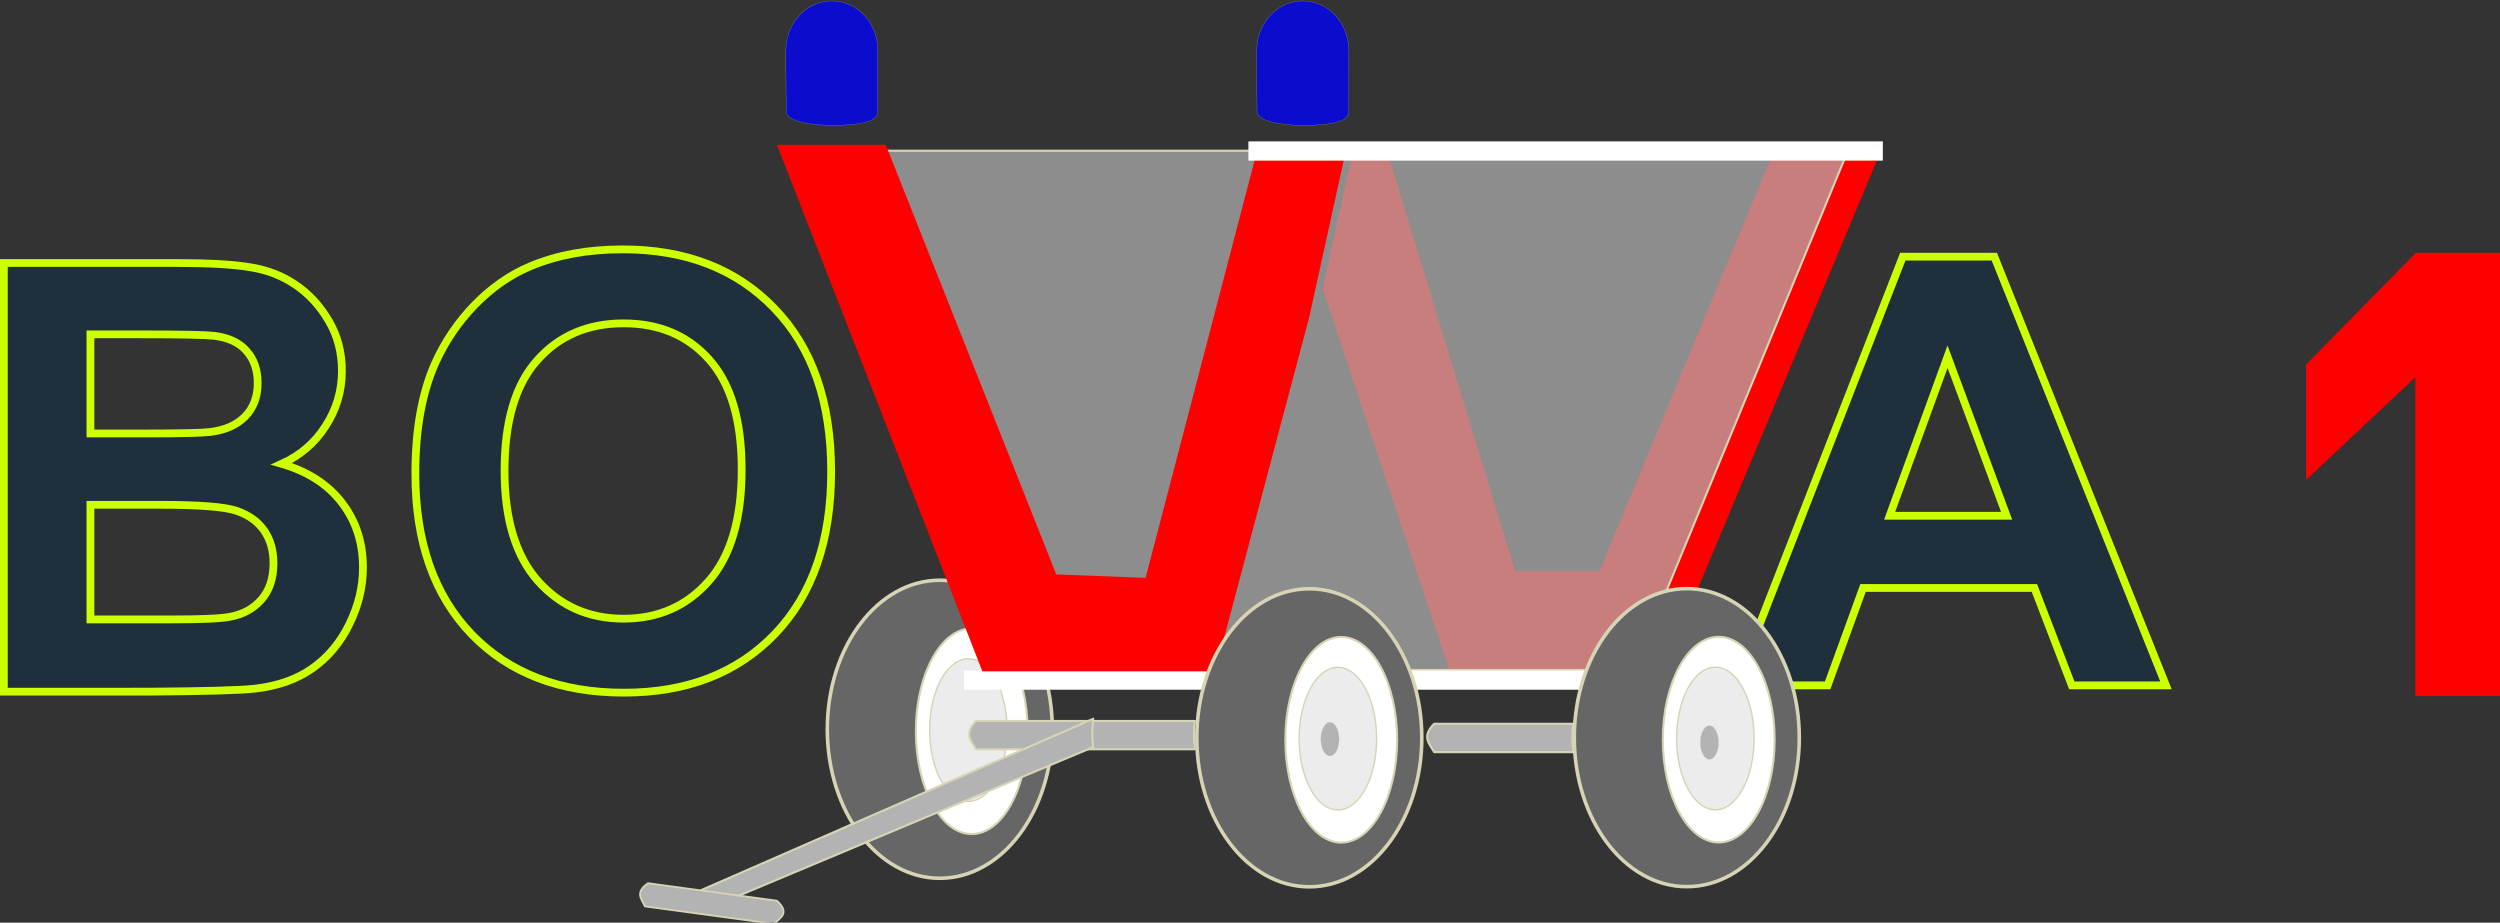 <?xml version="1.0" encoding="UTF-8" standalone="no"?>
<!-- Created with Inkscape (http://www.inkscape.org/) -->

<svg
   width="321.643mm"
   height="118.709mm"
   viewBox="0 0 321.643 118.709"
   version="1.1"
   id="svg1"
   inkscape:version="1.3.2 (091e20e, 2023-11-25, custom)"
   sodipodi:docname="Logo_BOWA1.svg"
   xmlns:inkscape="http://www.inkscape.org/namespaces/inkscape"
   xmlns:sodipodi="http://sodipodi.sourceforge.net/DTD/sodipodi-0.dtd"
   xmlns="http://www.w3.org/2000/svg"
   xmlns:svg="http://www.w3.org/2000/svg">
  <rect x="0" y="0" width="321.643" height="118.709" fill="#333333" stroke="none"/>
  <sodipodi:namedview
     id="namedview1"
     pagecolor="#e1e1e1"
     bordercolor="#eeeeee"
     borderopacity="1"
     inkscape:showpageshadow="0"
     inkscape:pageopacity="0"
     inkscape:pagecheckerboard="0"
     inkscape:deskcolor="#d1d1d1"
     inkscape:document-units="mm"
     inkscape:zoom="0.4029258"
     inkscape:cx="609.29332"
     inkscape:cy="223.36619"
     inkscape:window-width="1920"
     inkscape:window-height="1018"
     inkscape:window-x="-6"
     inkscape:window-y="-6"
     inkscape:window-maximized="1"
     inkscape:current-layer="layer1" />
  <defs
     id="defs1" />
  <g
     inkscape:label="Ebene 1"
     inkscape:groupmode="layer"
     id="layer1"
     transform="translate(161.66,-95.515)">
    <path
       style="font-weight:bold;font-size:84.523px;line-height:1.25;font-family:Arial;-inkscape-font-specification:'Arial, Bold';letter-spacing:0px;word-spacing:0px;fill:#ff0000;stroke-width:4.959"
       d="m 159.982,185.07 h -10.887 v -41.031 l -14.064,13.22 v -14.848 l 14.131,-14.374 h 10.821 z"
       id="text7"
       sodipodi:nodetypes="cccccccc" />
    <g
       id="g3"
       transform="translate(-228.021,77.187)">
      <g
         id="g2">
        <path
           id="path12"
           style="font-weight:bold;font-size:92.748px;line-height:1.25;font-family:Arial;-inkscape-font-specification:'Arial, Bold';letter-spacing:0px;word-spacing:0px;fill:#1f2f3b;fill-opacity:1;stroke:#ccff00;stroke-width:1;stroke-dasharray:none;stroke-opacity:1"
           d="m 345.028,106.503 h -12.114 l -4.815,-12.528 h -22.046 l -4.552,12.528 h -11.813 l 21.481,-55.152 h 11.775 z M 324.525,84.683 316.926,64.217 309.477,84.683 Z" />
        <path
           id="path9"
           style="font-weight:bold;font-size:92.748px;line-height:1.25;font-family:Arial;-inkscape-font-specification:'Arial, Bold';letter-spacing:0px;word-spacing:0px;fill:#1f2f3b;fill-opacity:1;stroke:#ccff00;stroke-width:1;stroke-dasharray:none;stroke-opacity:1"
           d="m 119.8,79.266 c 0,-5.618 0.84,-10.333 2.521,-14.145 1.254,-2.809 2.959,-5.33 5.116,-7.562 2.182,-2.232 4.565,-3.887 7.148,-4.966 3.436,-1.455 7.399,-2.182 11.888,-2.182 8.126,0 14.622,2.521 19.487,7.562 4.891,5.041 7.336,12.051 7.336,21.03 0,8.904 -2.42,15.876 -7.261,20.917 -4.84,5.016 -11.311,7.524 -19.412,7.524 -8.201,0 -14.722,-2.496 -19.563,-7.487 -4.841,-5.016 -7.261,-11.913 -7.261,-20.691 z m 11.474,-0.376 c 0,6.245 1.442,10.985 4.326,14.221 2.884,3.21 6.546,4.815 10.985,4.815 4.439,0 8.076,-1.593 10.91,-4.778 2.859,-3.21 4.289,-8.013 4.289,-14.409 0,-6.32 -1.392,-11.035 -4.176,-14.145 -2.759,-3.11 -6.433,-4.665 -11.023,-4.665 -4.59,0 -8.289,1.58 -11.098,4.74 -2.809,3.135 -4.213,7.875 -4.213,14.221 z" />
        <path
           id="text6-5-9"
           style="font-weight:bold;font-size:92.748px;line-height:1.25;font-family:Arial;-inkscape-font-specification:'Arial, Bold';letter-spacing:0px;word-spacing:0px;fill:#1f2f3b;fill-opacity:1;stroke:#ccff00;stroke-width:1;stroke-dasharray:none;stroke-opacity:1"
           d="m 66.86,52.164 h 22.046 c 4.364,0 7.612,0.188 9.744,0.564 2.157,0.351 4.076,1.104 5.756,2.257 1.705,1.154 3.123,2.696 4.251,4.627 1.129,1.906 1.693,4.05 1.693,6.433 0,2.583 -0.702,4.953 -2.107,7.11 -1.379,2.157 -3.26,3.775 -5.643,4.853 3.361,0.978 5.944,2.646 7.75,5.004 1.806,2.358 2.709,5.129 2.709,8.314 0,2.508 -0.589,4.953 -1.768,7.336 -1.154,2.358 -2.746,4.251 -4.778,5.681 -2.006,1.405 -4.489,2.27 -7.449,2.596 -1.856,0.201 -6.333,0.326 -13.431,0.376 H 66.86 Z m 11.136,9.179 v 12.753 h 7.298 c 4.339,0 7.035,-0.063 8.088,-0.188 1.906,-0.226 3.398,-0.878 4.477,-1.956 1.104,-1.104 1.655,-2.546 1.655,-4.326 0,-1.705 -0.477,-3.085 -1.43,-4.138 -0.928,-1.078 -2.32,-1.731 -4.176,-1.956 -1.104,-0.125 -4.276,-0.188 -9.518,-0.188 z m 0,21.933 V 98.023 H 88.304 c 4.013,0 6.559,-0.113 7.637,-0.339 1.655,-0.301 2.997,-1.028 4.025,-2.182 1.053,-1.179 1.58,-2.746 1.58,-4.703 0,-1.655 -0.401,-3.06 -1.204,-4.214 -0.803,-1.154 -1.969,-1.994 -3.499,-2.521 -1.505,-0.527 -4.79,-0.79 -9.857,-0.79 z" />
        <g
           id="g5"
           transform="matrix(1.581,0,0,1.581,-153.459,-395.71)">
          <g
             id="g15-0"
             transform="matrix(0.645,0,0,0.645,-145.252,435.378)">
            <ellipse
               style="vector-effect:non-scaling-stroke;fill:#666666;stroke:#d7d4b5;stroke-width:0.452;stroke-linecap:round;stroke-linejoin:round;-inkscape-stroke:hairline"
               id="path15-9-63"
               cx="559.333"
               cy="-176.977"
               rx="14.194"
               ry="18.801" />
            <ellipse
               style="vector-effect:non-scaling-stroke;fill:#ffffff;stroke:#d7d4b5;stroke-width:0.265;stroke-linecap:round;stroke-linejoin:round;-inkscape-stroke:hairline"
               id="path15-32"
               cx="563.362"
               cy="-176.726"
               rx="7.05"
               ry="12.972" />
            <ellipse
               style="vector-effect:non-scaling-stroke;fill:#ececec;stroke:#d7d4b5;stroke-width:0.183;stroke-linecap:round;stroke-linejoin:round;-inkscape-stroke:hairline"
               id="path15-5-3"
               cx="562.939"
               cy="-176.87"
               rx="4.888"
               ry="8.994" />
          </g>
          <path
             style="font-weight:bold;font-size:92.748px;line-height:1.25;font-family:Arial;-inkscape-font-specification:'Arial, Bold';letter-spacing:0px;word-spacing:0px;fill:#ff0000;stroke-width:3.741"
             d="m 249.252,273.666 -2.58,11.714 10.345,31.136 h 17.375 l 17.919,-42.85 h -8.71 l -14.405,34.71 -6.857,0.002 -10.586,-34.712 z"
             id="path14"
             sodipodi:nodetypes="cccccccccc" />
          <path
             id="rect16"
             style="vector-effect:non-scaling-stroke;fill:#b3b3b3;fill-opacity:0.705;stroke:#d7d4b5;stroke-width:0.171;stroke-linecap:round;stroke-linejoin:round;-inkscape-stroke:hairline"
             d="m 245.296,274.149 h 44.12 L 271.997,316.403 h -38.314 z"
             sodipodi:nodetypes="ccccc" />
          <path
             id="rect16-0"
             style="vector-effect:non-scaling-stroke;fill:#b3b3b3;fill-opacity:0.705;stroke:#d7d4b5;stroke-width:0.171;stroke-linecap:round;stroke-linejoin:round;-inkscape-stroke:hairline"
             d="m 205.155,274.149 h 39.874 l -8.541,42.254 h -14.769 z"
             sodipodi:nodetypes="ccccc" />
          <path
             id="rect14"
             style="vector-effect:non-scaling-stroke;fill:#ffffff;stroke:none;stroke-width:0.171;stroke-linecap:round;stroke-linejoin:round;-inkscape-stroke:hairline"
             d="m 217.485,316.445 h 57.432 v 1.566 h -57.432 z"
             sodipodi:nodetypes="ccccc" />
          <g
             id="g15-5"
             transform="matrix(0.645,0,0,0.645,-84.465,436.061)">
            <ellipse
               style="vector-effect:non-scaling-stroke;fill:#666666;stroke:#d7d4b5;stroke-width:0.452;stroke-linecap:round;stroke-linejoin:round;-inkscape-stroke:hairline"
               id="path15-9-6"
               cx="559.333"
               cy="-176.977"
               rx="14.194"
               ry="18.801" />
            <ellipse
               style="vector-effect:non-scaling-stroke;fill:#ffffff;stroke:#d7d4b5;stroke-width:0.265;stroke-linecap:round;stroke-linejoin:round;-inkscape-stroke:hairline"
               id="path15-3"
               cx="563.362"
               cy="-176.726"
               rx="7.05"
               ry="12.972" />
            <ellipse
               style="vector-effect:non-scaling-stroke;fill:#ececec;stroke:#d7d4b5;stroke-width:0.183;stroke-linecap:round;stroke-linejoin:round;-inkscape-stroke:hairline"
               id="path15-5-5"
               cx="562.939"
               cy="-176.87"
               rx="4.888"
               ry="8.994" />
          </g>
          <path
             id="rect15"
             style="vector-effect:non-scaling-stroke;fill:#b3b3b3;stroke:#d7d4b5;stroke-width:0.171;stroke-linecap:round;stroke-linejoin:round;-inkscape-stroke:hairline"
             d="m 218.465,320.554 h 17.815 c -0.123,0.873 -0.088,1.624 0,2.306 h -17.815 c -0.353,-0.663 -1.066,-1.217 0,-2.306 z"
             sodipodi:nodetypes="ccccc" />
          <path
             id="rect15-1"
             style="vector-effect:non-scaling-stroke;fill:#b3b3b3;stroke:#d7d4b5;stroke-width:0.171;stroke-linecap:round;stroke-linejoin:round;-inkscape-stroke:hairline"
             d="m 196.08,334.327 31.922,-13.953 c -0.123,0.927 -0.088,1.663 0,2.306 l -31.112,13.042 c -0.353,-0.51 -1.876,0.156 -0.81,-1.395 z"
             sodipodi:nodetypes="ccccc" />
          <ellipse
             style="vector-effect:non-scaling-stroke;fill:#b3b3b3;stroke:#d7d4b5;stroke-width:0.028;stroke-linecap:round;stroke-linejoin:round;-inkscape-stroke:hairline"
             id="path15-5-57-2"
             cx="278.146"
             cy="322.306"
             rx="0.747"
             ry="1.375" />
          <path
             id="rect15-4"
             style="vector-effect:non-scaling-stroke;fill:#b3b3b3;stroke:#d7d4b5;stroke-width:0.171;stroke-linecap:round;stroke-linejoin:round;-inkscape-stroke:hairline"
             d="m 255.741,320.783 h 11.326 c -0.123,0.873 -0.088,1.624 0,2.306 h -11.326 c -0.353,-0.663 -1.066,-1.217 0,-2.306 z"
             sodipodi:nodetypes="ccccc" />
          <path
             id="rect15-4-6"
             style="vector-effect:non-scaling-stroke;fill:#b3b3b3;stroke:#d7d4b5;stroke-width:0.15;stroke-linecap:round;stroke-linejoin:round;-inkscape-stroke:hairline"
             d="m 191.772,333.758 10.484,1.424 c 1.125,1.004 0.243,1.432 -0.256,1.883 l -10.484,-1.424 c -0.253,-0.586 -0.852,-1.128 0.256,-1.883 z"
             sodipodi:nodetypes="ccccc" />
          <path
             style="font-weight:bold;font-size:92.748px;line-height:1.25;font-family:Arial;-inkscape-font-specification:'Arial, Bold';letter-spacing:0px;word-spacing:0px;fill:#ff0000;stroke-width:3.741"
             d="m 202.261,273.666 16.72,42.85 h 18.946 l 7.643,-28.785 3.098,-14.065 h -7.204 l -9.2,35.24 -7.27,-0.279 -13.876,-34.962 z"
             id="path11"
             sodipodi:nodetypes="cccccccccc" />
          <path
             id="rect14-8"
             style="vector-effect:non-scaling-stroke;fill:#ffffff;stroke:none;stroke-width:0.171;stroke-linecap:round;stroke-linejoin:round;-inkscape-stroke:hairline"
             d="m 240.631,273.389 h 51.626 v 1.566 h -51.626 z"
             sodipodi:nodetypes="ccccc" />
          <path
             id="path16-4"
             style="vector-effect:non-scaling-stroke;fill:#0000ff;fill-opacity:0.76;stroke:#d7d4b5;stroke-width:0.014;stroke-linecap:round;stroke-linejoin:round;-inkscape-stroke:hairline"
             d="m 245.047,261.959 c -1.983,0.005 -3.618,1.668 -3.73,3.792 h -0.015 l 0.031,5.217 c 0.031,0.722 1.708,1.115 3.777,1.115 2.068,0 3.718,-0.245 3.687,-1.127 -1.2e-4,-0.147 -0.004,-5.205 -0.004,-5.205 h -0.007 c -0.112,-2.128 -1.753,-3.792 -3.739,-3.792 z"
             sodipodi:nodetypes="ccccsccccc" />
          <path
             id="path16-4-3"
             style="vector-effect:non-scaling-stroke;fill:#0000ff;fill-opacity:0.76;stroke:#d7d4b5;stroke-width:0.014;stroke-linecap:round;stroke-linejoin:round;-inkscape-stroke:hairline"
             d="m 206.728,261.959 c -1.983,0.005 -3.618,1.668 -3.73,3.792 h -0.015 l 0.031,5.217 c 0.031,0.722 1.708,1.115 3.777,1.115 2.068,0 3.718,-0.245 3.687,-1.127 -1.4e-4,-0.147 -0.004,-5.205 -0.004,-5.205 h -0.007 c -0.112,-2.128 -1.753,-3.792 -3.739,-3.792 z"
             sodipodi:nodetypes="ccccsccccc" />
          <g
             id="g18"
             transform="matrix(0.645,0,0,0.645,107.168,250.162)">
            <g
               id="g15"
               transform="translate(-344.732,288.234)">
              <ellipse
                 style="vector-effect:non-scaling-stroke;fill:#666666;stroke:#d7d4b5;stroke-width:0.452;stroke-linecap:round;stroke-linejoin:round;-inkscape-stroke:hairline"
                 id="path15-9"
                 cx="559.333"
                 cy="-176.977"
                 rx="14.194"
                 ry="18.801" />
              <ellipse
                 style="vector-effect:non-scaling-stroke;fill:#ffffff;stroke:#d7d4b5;stroke-width:0.265;stroke-linecap:round;stroke-linejoin:round;-inkscape-stroke:hairline"
                 id="path15"
                 cx="563.362"
                 cy="-176.726"
                 rx="7.05"
                 ry="12.972" />
              <ellipse
                 style="vector-effect:non-scaling-stroke;fill:#ececec;stroke:#d7d4b5;stroke-width:0.183;stroke-linecap:round;stroke-linejoin:round;-inkscape-stroke:hairline"
                 id="path15-5"
                 cx="562.939"
                 cy="-176.87"
                 rx="4.888"
                 ry="8.994" />
              <ellipse
                 style="vector-effect:non-scaling-stroke;fill:#b3b3b3;stroke:#d7d4b5;stroke-width:0.043;stroke-linecap:round;stroke-linejoin:round;-inkscape-stroke:hairline"
                 id="path15-5-57"
                 cx="561.94"
                 cy="-176.81"
                 rx="1.158"
                 ry="2.13" />
            </g>
          </g>
        </g>
      </g>
    </g>
  </g>
</svg>
